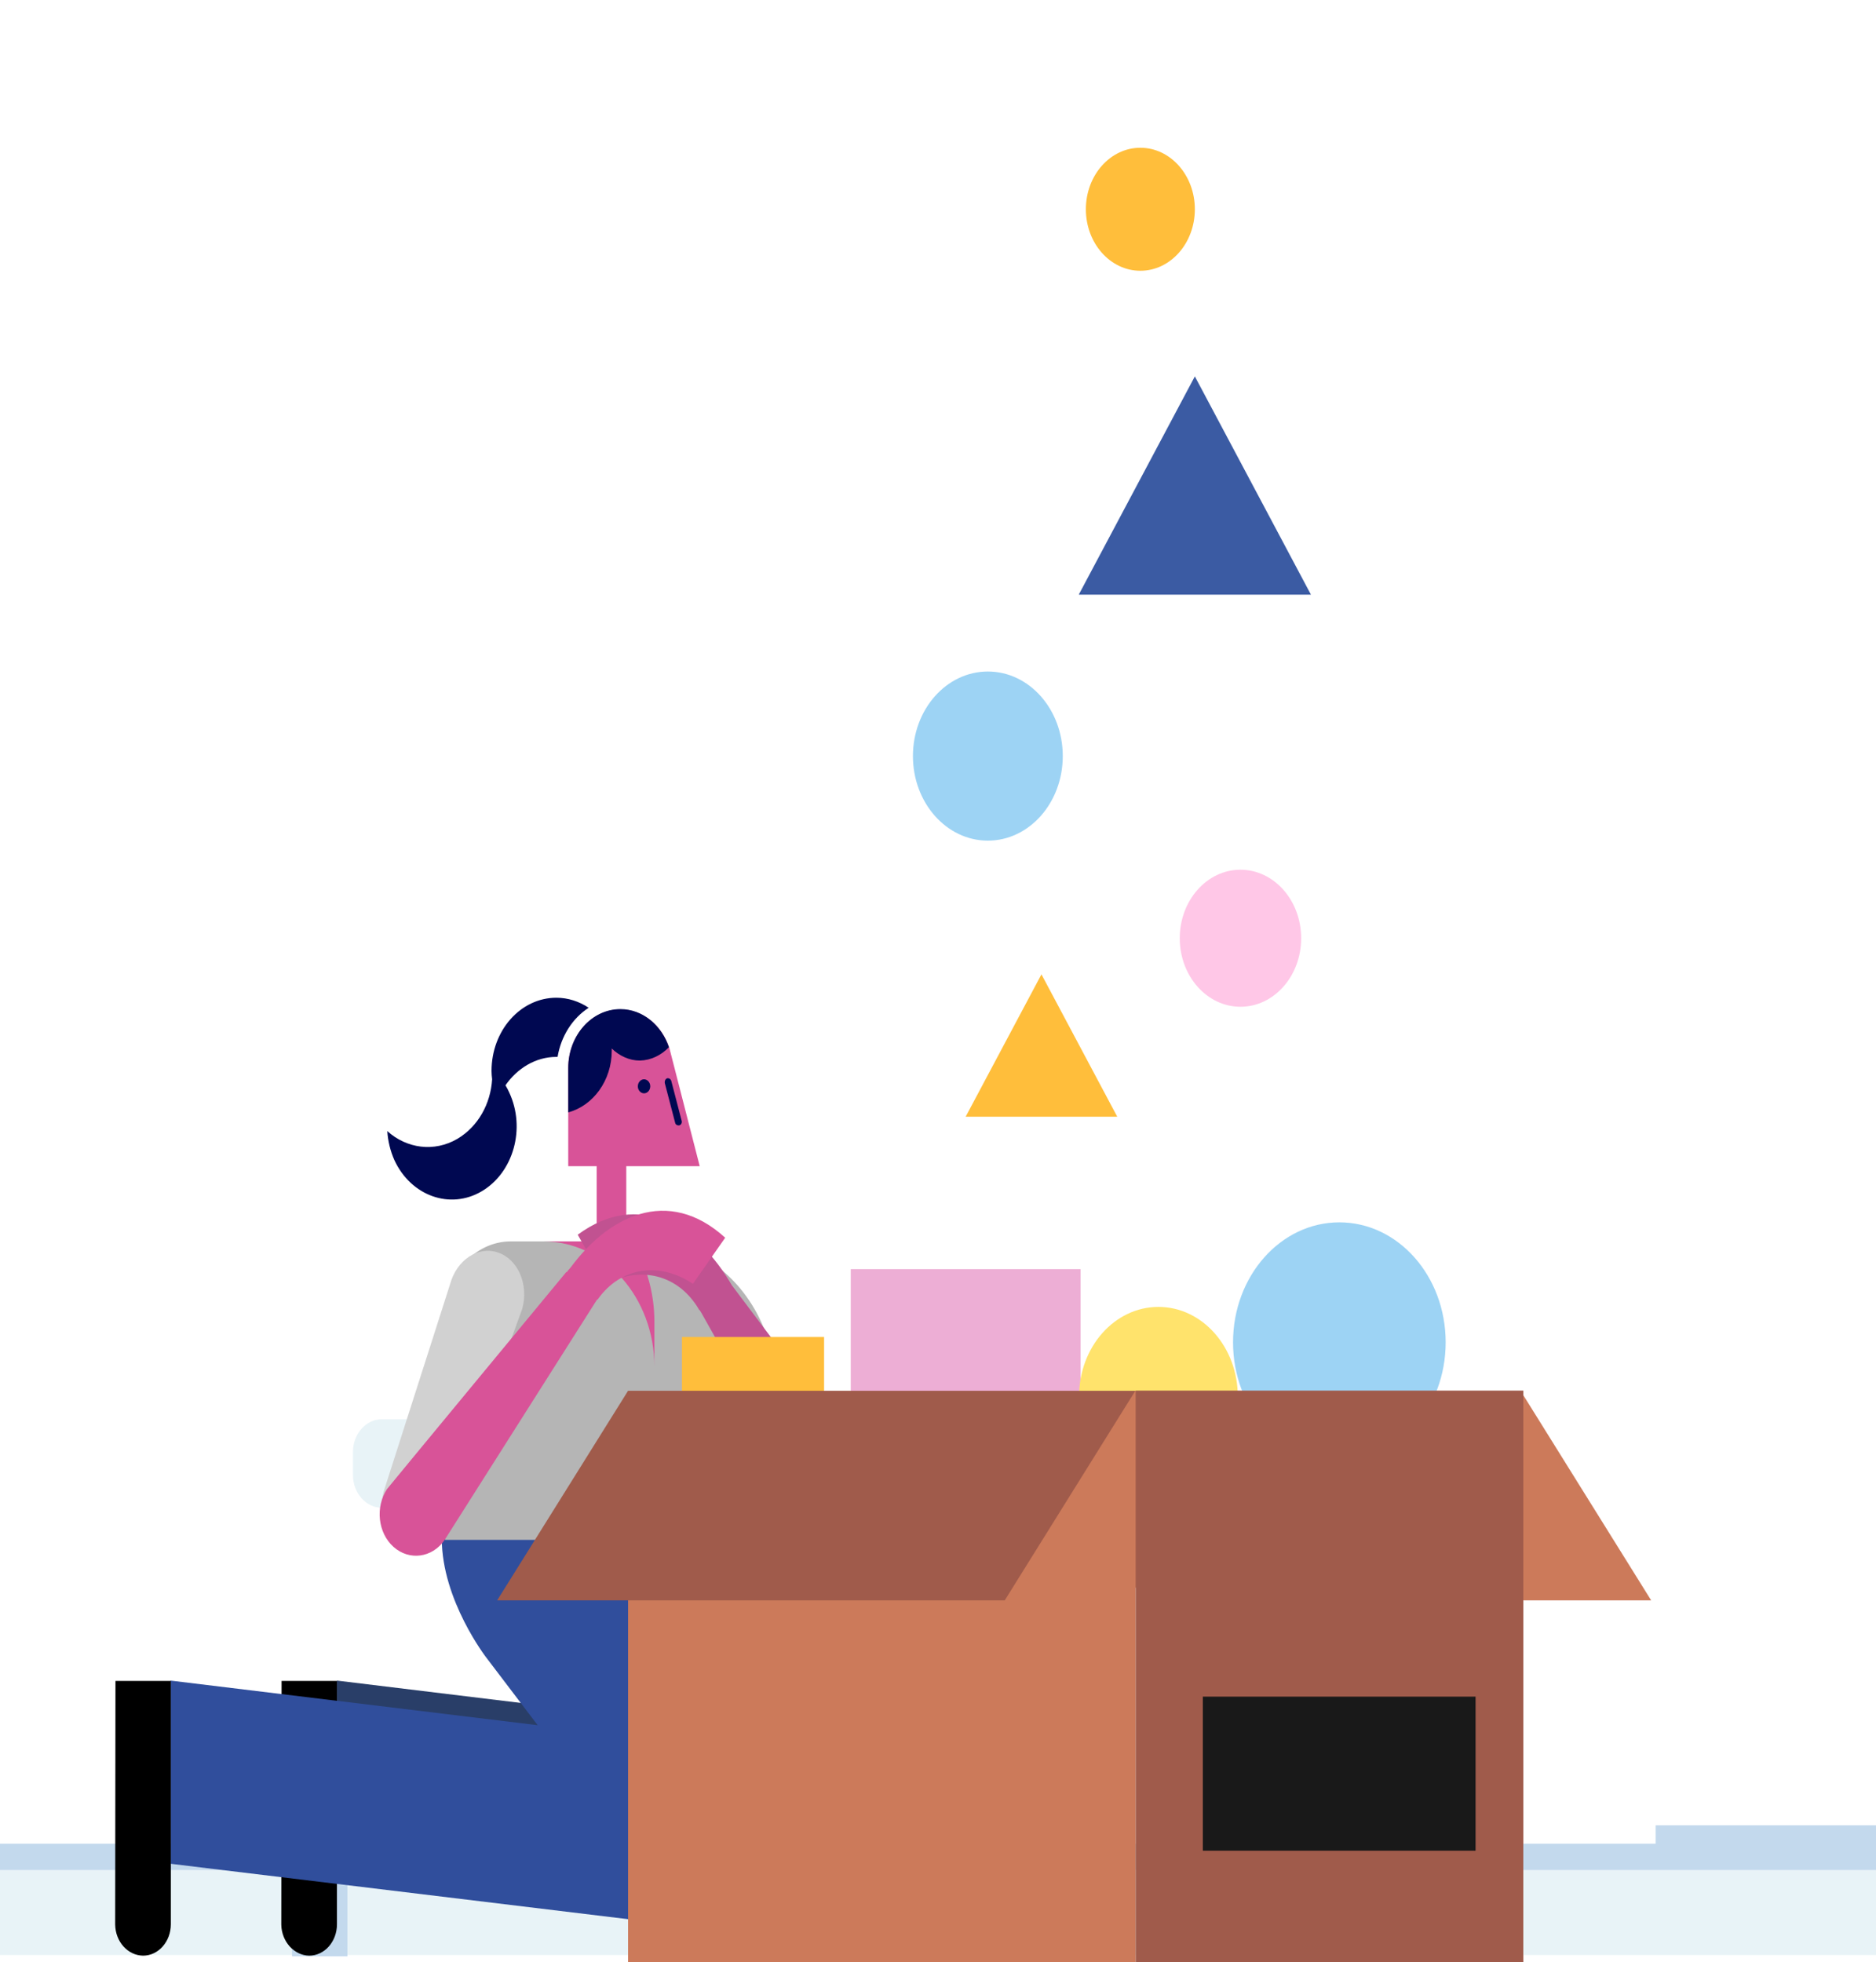 <svg width="306" height="320" viewBox="0 0 306 320" fill="none" xmlns="http://www.w3.org/2000/svg">
<rect x="0" y="0" width="306" height="320" fill="#333333" stroke="none"/>
<g clip-path="url(#clip0_11_17358)">
<rect width="347" height="320" transform="translate(-13)" fill="white"/>
<path d="M333.088 304.968H-35.169V318.812H333.088V304.968Z" fill="#E8F3F7"/>
<path d="M333.088 300.662H-35.169V304.968H333.088V300.662Z" fill="#C3D9ED"/>
<path d="M334.15 297.664H270.053V302.569H334.15V297.664Z" fill="#C3D9ED"/>
<path d="M47.635 319.025H56.667V302.727H47.635V319.025Z" fill="#C3D9ED"/>
<path d="M164.778 319.025H173.81V302.727H164.778V319.025Z" fill="#C3D9ED"/>
<path d="M117.226 319.025H126.258V302.727H117.226V319.025Z" fill="#C3D9ED"/>
<path d="M62.306 245.883H113.313C115.922 245.883 118.047 243.484 118.047 240.541V236.78C118.047 233.837 115.922 231.439 113.313 231.439H62.306C59.698 231.439 57.572 233.837 57.572 236.78V240.541C57.572 243.484 59.698 245.883 62.306 245.883Z" fill="#E8F3F7"/>
<path d="M178.231 318.976L137.85 311.672L106.453 270.356C106.453 270.356 99.16 260.49 99.16 250.897H126.547L178.231 318.976Z" fill="#293E68"/>
<path d="M153.162 285.999L178.231 318.867L54.963 303.932V274.062L153.162 285.999Z" fill="#293E68"/>
<path d="M45.882 313.852C45.882 313.798 45.931 274.117 45.931 274.117H54.963V313.798C54.963 316.632 52.934 318.921 50.423 318.921C47.959 318.867 45.931 316.632 45.882 313.852Z" fill="black"/>
<path d="M151.133 318.976L110.752 311.672L79.355 270.356C79.355 270.356 72.061 260.981 72.061 250.897H99.449L151.133 318.976Z" fill="#304E9C"/>
<path d="M126.064 285.999L151.133 318.867L27.817 303.932V274.062L126.064 285.999Z" fill="#304E9C"/>
<path d="M18.785 313.852C18.785 313.798 18.834 274.117 18.834 274.117H27.866V313.798C27.866 316.632 25.837 318.921 23.326 318.921C20.814 318.867 18.834 316.632 18.785 313.852Z" fill="black"/>
<path d="M117.272 219.284C114.084 216.994 109.979 217.812 108.143 221.137C106.259 224.462 107.322 228.986 110.51 231.275L137.076 252.969C139.878 254.985 143.452 254.222 145.143 251.333C146.833 248.445 145.867 244.411 143.066 242.394C142.969 242.394 117.465 219.447 117.272 219.284Z" fill="#8C8C8C"/>
<path d="M83.316 202.441H83.364H105.004C113.65 202.441 121.088 208.164 124.518 216.395L134.565 238.96H126.595V251.115H72.593V214.487C72.593 207.837 77.423 202.441 83.316 202.441Z" fill="#B5B5B5"/>
<path d="M103.071 202.441H88.629C98.627 202.441 106.742 211.598 106.742 222.881V215.523C106.742 210.672 105.342 206.148 103.071 202.441Z" fill="#D85398"/>
<path d="M114.133 190.177L109.206 170.991C108.047 167.285 104.908 164.614 101.188 164.614C96.503 164.614 92.687 168.92 92.687 174.207V190.177H97.324V202.605C97.324 202.605 102.154 207.837 102.154 207.728V190.177H114.133Z" fill="#D85398"/>
<path d="M119.399 209.745C120.317 211.38 119.882 213.56 118.433 214.596C116.984 215.632 115.101 215.196 114.134 213.615L114.086 213.669C110.657 207.728 104.377 206.42 98.823 209.418L94.234 201.351C104.232 193.993 113.748 199.77 119.496 209.8L119.399 209.745Z" fill="#C15291"/>
<path d="M143.405 253.187C140.652 255.203 136.981 254.277 135.242 251.17L114.134 213.615L114.086 213.56C113.168 211.925 113.554 209.691 115.004 208.655C116.453 207.619 118.433 208.055 119.351 209.691C119.351 209.691 119.351 209.745 119.399 209.745L119.447 209.691C119.447 209.691 144.999 243.648 145.193 243.92C146.98 247.027 146.159 251.17 143.405 253.187Z" fill="#C15291"/>
<path d="M111.186 182.764L109.496 176.278C109.399 175.951 109.109 175.788 108.819 175.842C108.53 175.951 108.385 176.278 108.433 176.605L110.124 183.091C110.172 183.364 110.413 183.527 110.655 183.527C110.703 183.527 110.751 183.527 110.8 183.527C111.138 183.418 111.283 183.037 111.186 182.764Z" fill="#000851"/>
<path d="M109.11 170.773C107.902 167.176 104.811 164.559 101.188 164.559C96.503 164.559 92.687 168.865 92.687 174.152V181.402C96.744 180.312 99.787 176.224 99.787 171.318C99.787 171.209 99.787 171.1 99.787 170.991C101.043 172.19 102.637 172.953 104.376 172.953C106.212 172.899 107.854 172.081 109.11 170.773Z" fill="#000851"/>
<path d="M90.754 162.706C84.91 162.706 80.176 168.048 80.176 174.643C80.176 175.133 80.225 175.569 80.273 176.006C80.031 179.985 78.003 183.691 74.621 185.708C70.806 187.942 66.314 187.288 63.174 184.454C63.27 186.035 63.657 187.67 64.333 189.196C67.038 195.028 73.414 197.318 78.582 194.265C83.751 191.213 85.779 184.018 83.074 178.186C82.881 177.75 82.688 177.368 82.447 176.987C84.379 174.207 87.373 172.354 90.754 172.354C90.803 172.354 90.899 172.354 90.948 172.354C91.527 168.92 93.411 166.031 96.019 164.341C94.474 163.306 92.638 162.706 90.754 162.706Z" fill="#000851"/>
<path d="M105.052 176.006C104.472 176.006 104.038 176.551 104.038 177.15C104.038 177.804 104.521 178.295 105.052 178.295C105.632 178.295 106.066 177.75 106.066 177.15C106.066 176.496 105.583 176.006 105.052 176.006Z" fill="#000851"/>
<path d="M85.199 213.397C86.261 209.418 84.474 205.33 81.19 204.24C77.953 203.15 74.476 205.494 73.413 209.418L62.593 243.212C61.675 246.7 63.221 250.298 66.119 251.224C68.969 252.205 72.012 250.134 72.93 246.646C72.978 246.646 85.15 213.669 85.199 213.397Z" fill="#D1D1D1"/>
<path d="M92.495 207.51C91.48 209.036 91.722 211.217 93.026 212.416C94.378 213.615 96.31 213.397 97.421 211.871L97.47 211.925C101.382 206.42 107.758 205.821 113.023 209.364L118.288 201.842C109.014 193.393 99.015 198.135 92.495 207.51Z" fill="#D85398"/>
<path d="M64.189 252.26C66.749 254.549 70.468 254.059 72.497 251.17L97.421 211.871L97.469 211.816C98.532 210.29 98.339 208.055 96.938 206.802C95.585 205.603 93.605 205.821 92.494 207.401C92.494 207.401 92.494 207.456 92.446 207.456L92.397 207.401C92.397 207.401 63.319 242.558 63.126 242.83C61.194 245.774 61.629 249.971 64.189 252.26Z" fill="#D85398"/>
<path d="M218.465 238.47C228.042 238.47 235.806 229.709 235.806 218.902C235.806 208.095 228.042 199.334 218.465 199.334C208.888 199.334 201.125 208.095 201.125 218.902C201.125 229.709 208.888 238.47 218.465 238.47Z" fill="#9DD3F4"/>
<path d="M176.25 206.965H138.768V249.262H176.25V206.965Z" fill="#EDAED5"/>
<path d="M202.335 164.178C207.803 164.178 212.237 159.175 212.237 153.004C212.237 146.833 207.803 141.83 202.335 141.83C196.866 141.83 192.433 146.833 192.433 153.004C192.433 159.175 196.866 164.178 202.335 164.178Z" fill="#FFC7E7"/>
<path d="M188.955 242.34C196.104 242.34 201.9 235.8 201.9 227.732C201.9 219.665 196.104 213.124 188.955 213.124C181.805 213.124 176.01 219.665 176.01 227.732C176.01 235.8 181.805 242.34 188.955 242.34Z" fill="#FFE36C"/>
<path d="M161.132 137.088C167.881 137.088 173.352 130.914 173.352 123.298C173.352 115.682 167.881 109.508 161.132 109.508C154.382 109.508 148.911 115.682 148.911 123.298C148.911 130.914 154.382 137.088 161.132 137.088Z" fill="#9DD3F4"/>
<path d="M186.007 44.155C190.916 44.155 194.895 39.664 194.895 34.126C194.895 28.587 190.916 24.096 186.007 24.096C181.099 24.096 177.12 28.587 177.12 34.126C177.12 39.664 181.099 44.155 186.007 44.155Z" fill="#FFBE3B"/>
<path d="M213.83 96.971H175.961L194.896 61.379L213.83 96.971Z" fill="#3B5BA3"/>
<path d="M182.24 182.11H157.509L169.874 158.891L182.24 182.11Z" fill="#FFBE3B"/>
<path d="M134.42 218.03H111.235V244.193H134.42V218.03Z" fill="#FFBE3B"/>
<path d="M269.328 260.981H186.538L165.237 226.805H248.027L269.328 260.981Z" fill="#CC7A5A"/>
<path d="M185.235 226.805H102.444V320.229H185.235V226.805Z" fill="#CC7A5A"/>
<path d="M185.242 320.197H248.47V226.773H185.242V320.197Z" fill="#A05B4B"/>
<path d="M81.093 260.981H163.884L185.185 226.805H102.443L81.093 260.981Z" fill="#A05B4B"/>
<path d="M240.684 276.679H196.198V301.806H240.684V276.679Z" fill="#191919"/>
</g>
<defs>
<clipPath id="clip0_11_17358">
<rect width="347" height="320" fill="white" transform="translate(-13)"/>
</clipPath>
</defs>
</svg>
